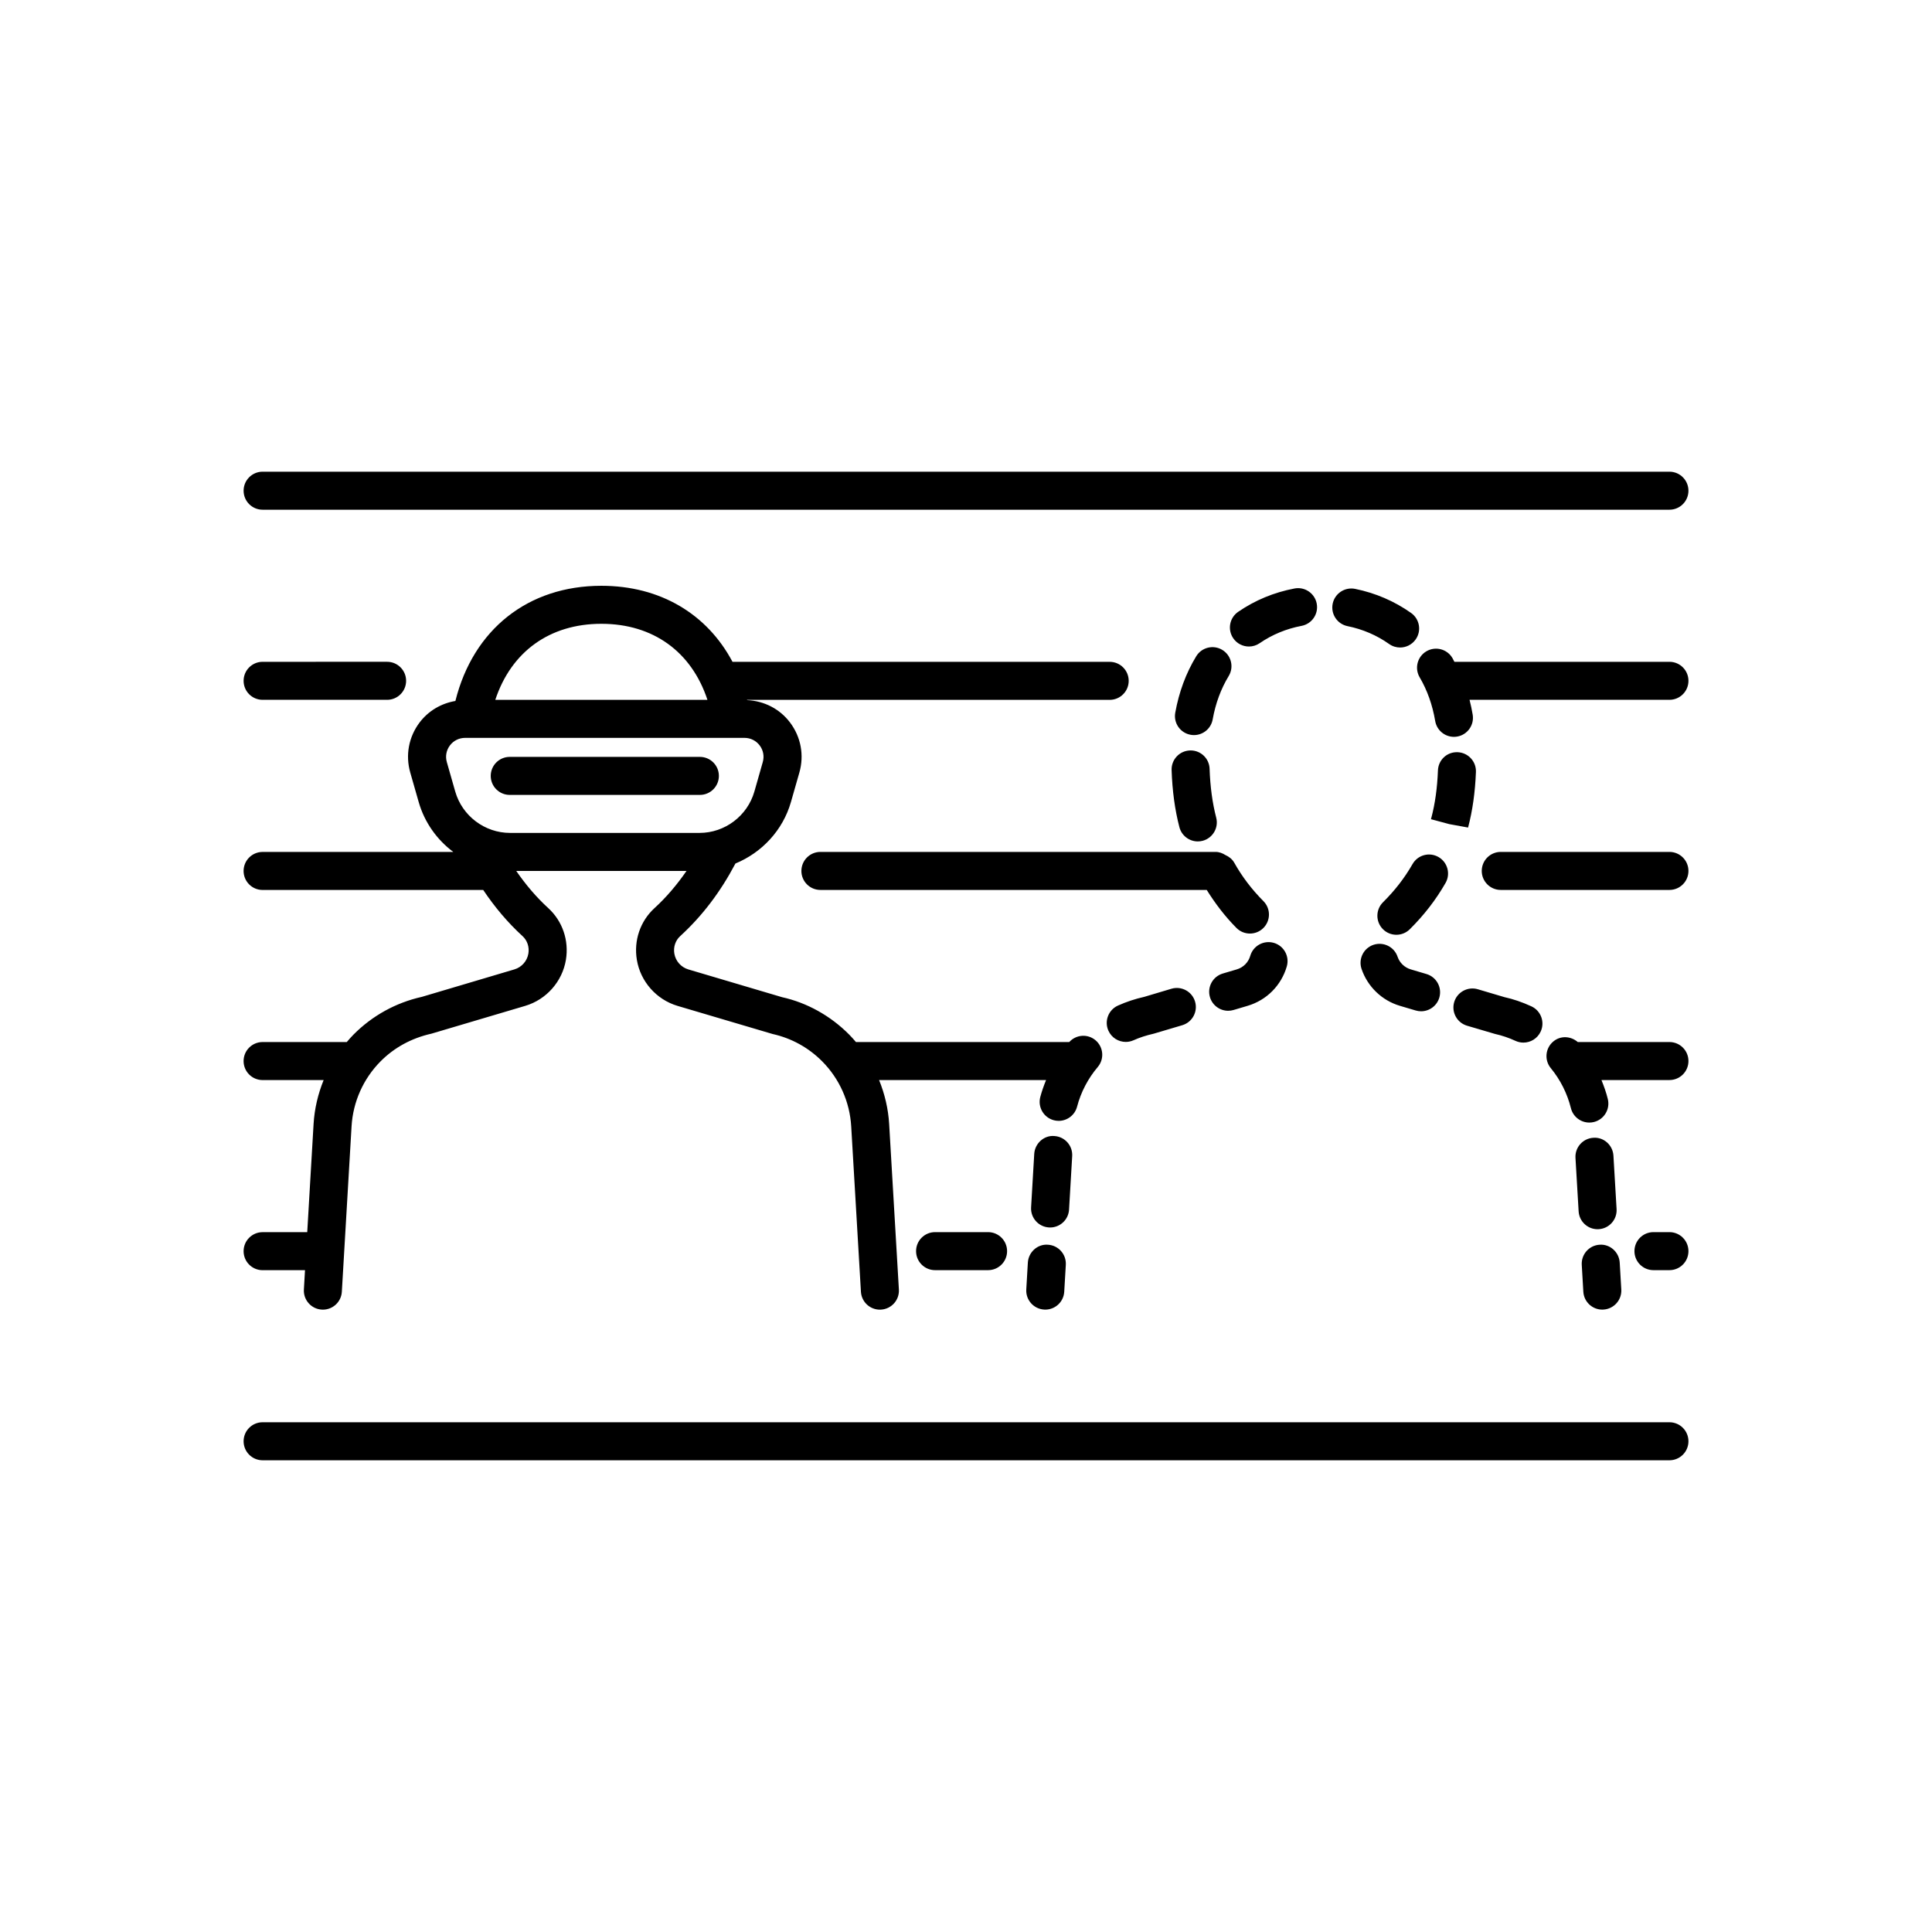 <?xml version="1.0" encoding="UTF-8"?>
<!-- Uploaded to: SVG Repo, www.svgrepo.com, Generator: SVG Repo Mixer Tools -->
<svg fill="#000000" width="800px" height="800px" version="1.1" viewBox="144 144 512 512" xmlns="http://www.w3.org/2000/svg">
 <path d="m274.05 349.62c0-2.781 2.254-5.039 5.039-5.039h50.383c2.785 0 5.039 2.254 5.039 5.039 0 2.781-2.254 5.039-5.039 5.039h-50.383c-2.785 0-5.039-2.258-5.039-5.039zm-46.949 92.266c0.238-4.043 1.168-7.965 2.668-11.656h-16.176c-2.785 0-5.039-2.254-5.039-5.039 0-2.781 2.254-5.039 5.039-5.039h22.305c0.578-0.672 1.16-1.344 1.789-1.977 4.973-5.012 11.238-8.469 18.125-10l24.516-7.277c1.918-0.566 3.371-2.211 3.699-4.188 0.289-1.746-0.285-3.473-1.535-4.617-3.949-3.609-7.375-7.691-10.434-12.242h-58.465c-2.785 0-5.039-2.254-5.039-5.039 0-2.781 2.254-5.039 5.039-5.039h50.531c-4.32-3.227-7.621-7.812-9.168-13.23l-2.234-7.809c-1.312-4.602-0.414-9.43 2.465-13.254 2.356-3.117 5.738-5.074 9.496-5.715 4.723-18.938 19.238-30.523 38.684-30.523 15.59 0 28.008 7.445 34.754 20.152h99.957c2.785 0 5.039 2.254 5.039 5.039 0 2.781-2.254 5.039-5.039 5.039l-96.109-0.004c0.008 0.027 0.016 0.051 0.023 0.078 4.512 0.203 8.641 2.301 11.383 5.934 2.879 3.824 3.777 8.652 2.465 13.254l-2.231 7.805c-2.16 7.543-7.734 13.422-14.711 16.301-3.988 7.562-8.781 13.883-14.652 19.254-1.25 1.145-1.828 2.871-1.539 4.621 0.328 1.977 1.781 3.617 3.699 4.188l24.855 7.363c6.555 1.445 12.82 4.902 17.785 9.914 0.633 0.633 1.215 1.301 1.793 1.977h56.516c1.824-2.008 4.898-2.234 6.973-0.477 2.121 1.801 2.383 4.981 0.582 7.098-2.574 3.031-4.469 6.664-5.473 10.5-0.594 2.262-2.637 3.762-4.871 3.762-0.422 0-0.855-0.051-1.285-0.164-2.691-0.707-4.301-3.457-3.598-6.148 0.406-1.531 0.938-3.027 1.535-4.496h-44.25c1.5 3.688 2.43 7.613 2.668 11.656l2.578 43.852c0.164 2.777-1.953 5.16-4.734 5.324-0.098 0.008-0.203 0.012-0.301 0.012-2.648 0-4.867-2.066-5.023-4.742l-2.578-43.852c-0.383-6.481-3.109-12.59-7.68-17.203-3.606-3.637-8.152-6.148-13.156-7.258l-25.195-7.453c-5.594-1.664-9.824-6.449-10.773-12.203-0.852-5.125 0.895-10.25 4.676-13.703 3.176-2.906 5.961-6.199 8.48-9.848h-45.117c2.519 3.648 5.305 6.941 8.484 9.844 3.777 3.457 5.523 8.578 4.676 13.703-0.949 5.754-5.18 10.543-10.773 12.203l-24.855 7.367c-5.34 1.199-9.883 3.707-13.496 7.344-4.57 4.613-7.297 10.723-7.68 17.203l-2.578 43.852c-0.156 2.676-2.375 4.742-5.023 4.742-0.098 0-0.203-0.004-0.301-0.012-2.781-0.164-4.894-2.547-4.734-5.324l0.297-5.121h-11.234c-2.785 0-5.039-2.254-5.039-5.039 0-2.781 2.254-5.039 5.039-5.039h11.824zm48.156-112.42h56.223c-4.203-12.73-14.371-20.152-28.109-20.152-13.742 0-23.902 7.422-28.113 20.152zm-12.844 16.496 2.231 7.809c1.844 6.453 7.82 10.961 14.531 10.961h50.203c6.711 0 12.688-4.508 14.539-10.961l2.223-7.805c0.441-1.535 0.145-3.144-0.816-4.418-0.961-1.273-2.43-2.004-4.023-2.004h-74.047c-1.594 0-3.059 0.73-4.023 2.004-0.957 1.27-1.258 2.883-0.816 4.414zm300.77 133.23 0.418 7.129c0.156 2.676 2.375 4.742 5.023 4.742 0.098 0 0.203-0.004 0.301-0.012 2.781-0.164 4.894-2.547 4.734-5.324l-0.418-7.129c-0.164-2.773-2.574-4.945-5.324-4.734-2.781 0.164-4.894 2.551-4.734 5.328zm-108.74-73.164-7.188 2.144c-2.402 0.535-4.746 1.312-6.973 2.309-2.539 1.137-3.68 4.117-2.543 6.656 0.836 1.871 2.676 2.984 4.606 2.984 0.684 0 1.383-0.145 2.051-0.441 1.609-0.719 3.305-1.277 5.387-1.754l7.523-2.231c2.668-0.793 4.188-3.594 3.398-6.262-0.785-2.672-3.586-4.191-6.262-3.406zm-26.301 44.355c0.164-2.777-1.953-5.16-4.734-5.324-2.723-0.246-5.16 1.957-5.324 4.734l-0.832 14.168c-0.164 2.777 1.953 5.16 4.734 5.324 0.098 0.008 0.203 0.012 0.301 0.012 2.648 0 4.867-2.066 5.023-4.742zm64.805-146.42c-0.516-2.731-3.168-4.535-5.891-4.008-5.438 1.031-10.453 3.113-14.926 6.184-2.297 1.578-2.879 4.711-1.305 7.008 0.973 1.422 2.555 2.188 4.156 2.188 0.984 0 1.973-0.285 2.844-0.883 3.316-2.277 7.055-3.824 11.109-4.594 2.738-0.52 4.535-3.156 4.012-5.894zm-36.391 59.254c0.59 2.266 2.637 3.769 4.871 3.769 0.422 0 0.852-0.055 1.273-0.164 2.695-0.703 4.309-3.453 3.606-6.148-1.008-3.863-1.594-8.211-1.75-12.926-0.082-2.727-2.32-4.875-5.027-4.875-0.059 0-0.113 0-0.168 0.004-2.781 0.09-4.965 2.418-4.871 5.199 0.176 5.461 0.871 10.555 2.066 15.141zm18.777 34.09c-0.5 1.73-1.832 3.074-3.559 3.586l-3.723 1.102c-2.668 0.789-4.188 3.594-3.398 6.262 0.648 2.191 2.656 3.609 4.832 3.609 0.473 0 0.953-0.07 1.434-0.211l3.723-1.105c5.031-1.492 8.914-5.398 10.375-10.441 0.773-2.676-0.766-5.465-3.438-6.242-2.68-0.77-5.473 0.773-6.246 3.441zm-7.402-81.074c-2.375-1.445-5.477-0.691-6.922 1.688-2.707 4.453-4.574 9.488-5.555 14.961-0.492 2.738 1.332 5.356 4.074 5.844 0.301 0.055 0.594 0.078 0.891 0.078 2.394 0 4.516-1.711 4.953-4.152 0.758-4.242 2.188-8.109 4.246-11.496 1.445-2.375 0.688-5.473-1.688-6.922zm49.926 84.656c-1.637-0.484-2.941-1.738-3.488-3.352-0.895-2.633-3.75-4.031-6.391-3.152-2.633 0.895-4.043 3.754-3.152 6.391 1.598 4.707 5.398 8.363 10.168 9.777l4.172 1.234c0.477 0.141 0.961 0.211 1.434 0.211 2.176 0 4.184-1.418 4.832-3.609 0.789-2.668-0.734-5.473-3.398-6.262zm12.43-57.547c-2.832-0.121-5.121 2.066-5.219 4.848-0.172 4.586-0.762 8.805-1.738 12.496-0.004 0.008-0.109 0.395-0.113 0.406l4.867 1.309 4.973 0.906c1.176-4.453 1.879-9.414 2.078-14.742 0.105-2.777-2.062-5.113-4.848-5.223zm35.965 102.18c-2.781 0.164-4.898 2.547-4.734 5.324l0.836 14.168c0.156 2.676 2.375 4.742 5.023 4.742 0.098 0 0.203-0.004 0.301-0.012 2.781-0.164 4.898-2.547 4.734-5.324l-0.836-14.168c-0.164-2.773-2.555-4.949-5.324-4.731zm-36.875-35.965c-0.789 2.668 0.734 5.473 3.398 6.262l7.418 2.184c1.859 0.414 3.684 1.031 5.418 1.832 0.684 0.316 1.402 0.465 2.109 0.465 1.902 0 3.723-1.082 4.574-2.922 1.172-2.523 0.07-5.519-2.457-6.688-2.387-1.105-4.898-1.953-7.125-2.434l-7.078-2.098c-2.66-0.781-5.465 0.734-6.258 3.398zm-11.414-103.11c-4.43-3.133-9.422-5.285-14.844-6.391-2.715-0.547-5.387 1.207-5.945 3.93-0.555 2.727 1.199 5.387 3.926 5.945 4.051 0.824 7.758 2.418 11.035 4.738 0.887 0.629 1.902 0.926 2.906 0.926 1.578 0 3.133-0.742 4.117-2.129 1.613-2.269 1.07-5.414-1.195-7.019zm0.379 66.535c-2.121 3.695-4.684 7.008-7.832 10.125-1.973 1.957-1.988 5.148-0.031 7.125 0.984 0.992 2.277 1.492 3.578 1.492 1.285 0 2.562-0.488 3.547-1.457 3.797-3.766 6.898-7.777 9.477-12.266 1.387-2.414 0.551-5.492-1.859-6.879-2.422-1.391-5.496-0.555-6.879 1.859zm-96.625 100.88c-2.746-0.227-5.16 1.957-5.324 4.734l-0.418 7.129c-0.164 2.777 1.953 5.16 4.734 5.324 0.098 0.008 0.203 0.012 0.301 0.012 2.648 0 4.867-2.066 5.023-4.742l0.418-7.129c0.16-2.781-1.953-5.168-4.734-5.328zm164.7-204.86h-372.82c-2.785 0-5.039 2.254-5.039 5.039 0 2.781 2.254 5.039 5.039 5.039h372.82c2.785 0 5.039-2.254 5.039-5.039-0.004-2.781-2.258-5.039-5.043-5.039zm0 50.383h-56.984c-0.184-0.328-0.336-0.676-0.527-1-1.418-2.406-4.508-3.195-6.898-1.785-2.394 1.41-3.191 4.5-1.781 6.898 2.012 3.418 3.394 7.312 4.113 11.57 0.418 2.461 2.547 4.203 4.965 4.203 0.277 0 0.562-0.023 0.84-0.07 2.746-0.461 4.594-3.062 4.133-5.805-0.223-1.34-0.504-2.652-0.832-3.938h52.973c2.785 0 5.039-2.254 5.039-5.039 0-2.781-2.254-5.035-5.039-5.035zm-372.82 10.074h32.988c2.785 0 5.039-2.254 5.039-5.039 0-2.781-2.254-5.039-5.039-5.039l-32.988 0.004c-2.785 0-5.039 2.254-5.039 5.039 0 2.781 2.254 5.035 5.039 5.035zm372.82 40.305h-44.699c-2.785 0-5.039 2.254-5.039 5.039 0 2.781 2.254 5.039 5.039 5.039h44.699c2.785 0 5.039-2.254 5.039-5.039 0-2.781-2.254-5.039-5.039-5.039zm-230.04 5.039c0 2.781 2.254 5.039 5.039 5.039h102.38c2.25 3.586 4.777 6.945 7.875 10.07 0.984 0.992 2.281 1.488 3.578 1.488 1.285 0 2.566-0.488 3.547-1.461 1.977-1.961 1.988-5.152 0.031-7.125-3.121-3.141-5.652-6.477-7.738-10.191-0.551-0.973-1.41-1.613-2.356-2.039-0.766-0.477-1.617-0.82-2.586-0.82h-104.73c-2.785 0-5.039 2.258-5.039 5.039zm230.04 45.344h-24.297c-1.824-1.582-4.531-1.762-6.453-0.164-2.148 1.77-2.457 4.945-0.684 7.094 2.523 3.062 4.363 6.723 5.32 10.582 0.566 2.297 2.621 3.832 4.887 3.832 0.402 0 0.809-0.047 1.215-0.148 2.699-0.668 4.348-3.398 3.68-6.098-0.422-1.719-1.016-3.387-1.684-5.023h18.016c2.785 0 5.039-2.254 5.039-5.039 0-2.781-2.254-5.035-5.039-5.035zm0 50.379h-4.234c-2.785 0-5.039 2.254-5.039 5.039 0 2.781 2.254 5.039 5.039 5.039h4.234c2.785 0 5.039-2.254 5.039-5.039 0-2.781-2.254-5.039-5.039-5.039zm-194.61 0c-2.785 0-5.039 2.254-5.039 5.039 0 2.781 2.254 5.039 5.039 5.039h14.043c2.785 0 5.039-2.254 5.039-5.039 0-2.781-2.254-5.039-5.039-5.039zm194.61 50.383h-372.82c-2.785 0-5.039 2.254-5.039 5.039 0 2.781 2.254 5.039 5.039 5.039h372.82c2.785 0 5.039-2.254 5.039-5.039-0.004-2.785-2.258-5.039-5.043-5.039z"/>
</svg>